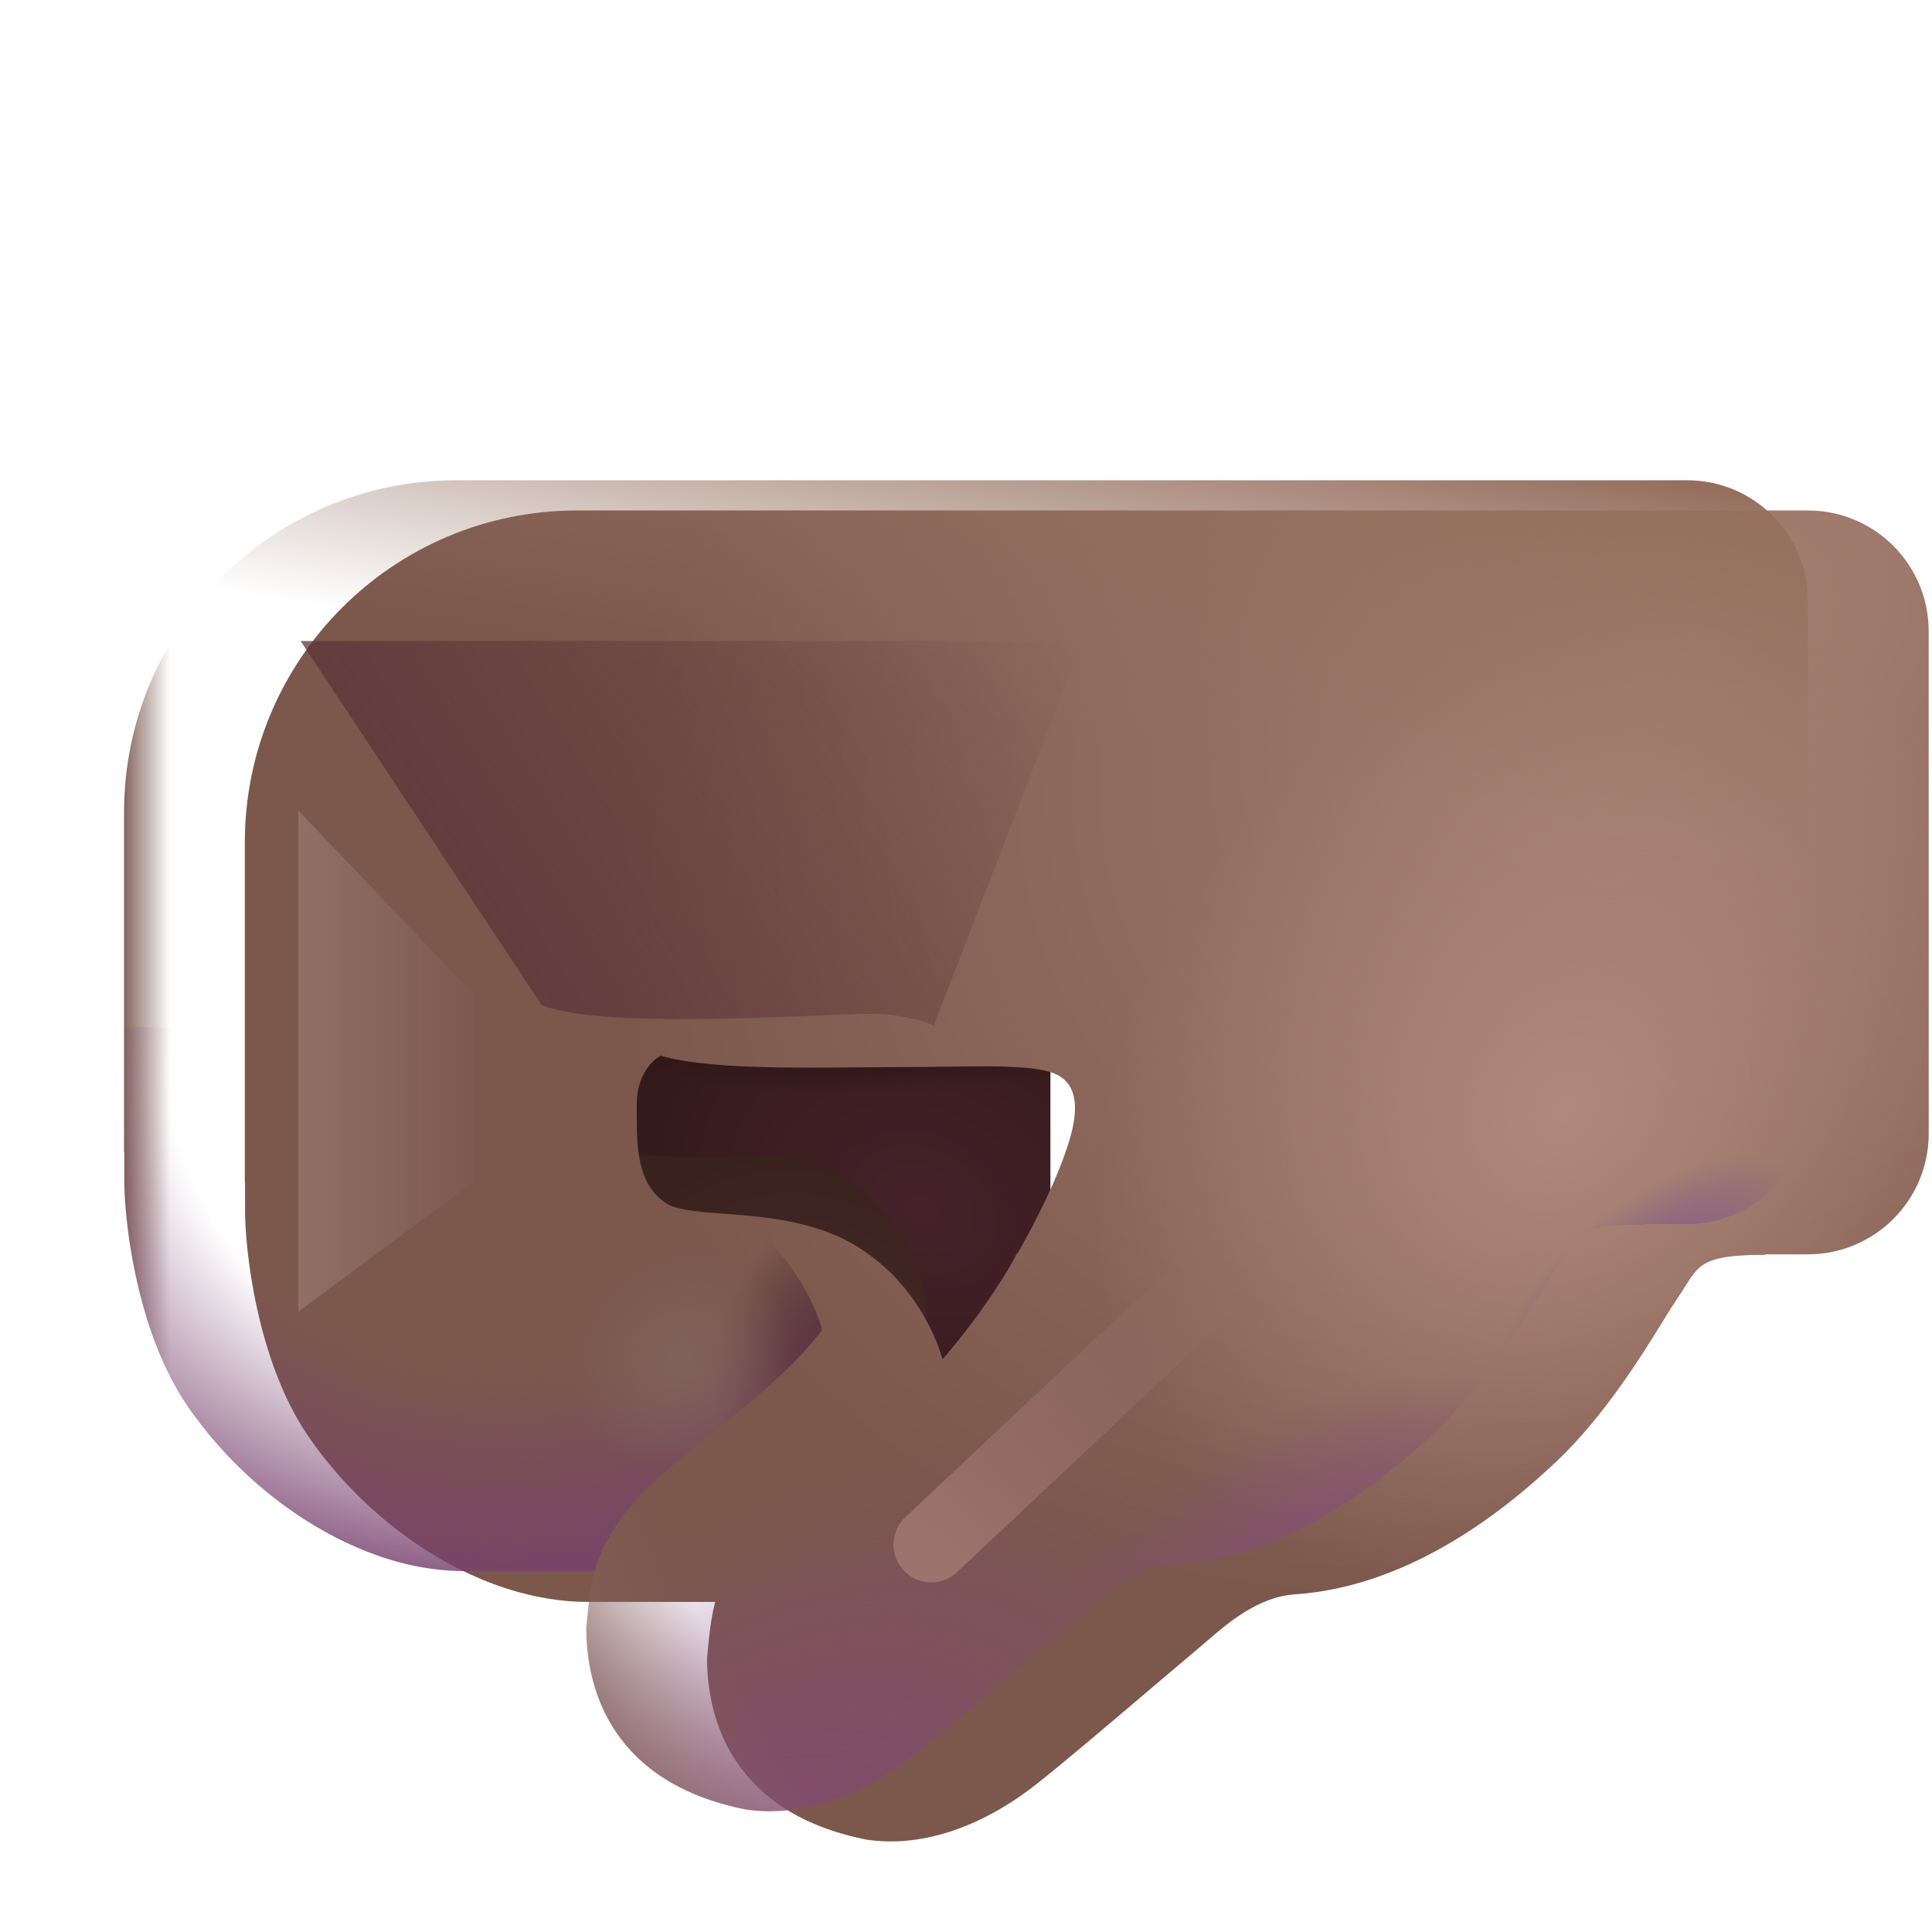 <svg width="32" height="32" viewBox="0 0 32 32" fill="none" xmlns="http://www.w3.org/2000/svg">
<rect x="7.836" y="16.051" width="9.562" height="7.109" fill="url(#paint0_radial_20020_3240)"/>
<rect x="7.836" y="16.051" width="9.562" height="7.109" fill="url(#paint1_radial_20020_3240)"/>
<path d="M9.692 18.716C9.563 17.967 9.675 17.209 9.758 16.892H6.961V24.189H13.664C14.742 24.189 15.562 22.58 15.297 21.345C15.031 20.111 13.865 19.068 12.586 19.142C11.623 19.198 10.693 19.159 10.062 19.069C9.875 19.042 9.724 18.902 9.692 18.716Z" fill="url(#paint2_radial_20020_3240)"/>
<g filter="url(#filter0_ii_20020_3240)">
<path fill-rule="evenodd" clip-rule="evenodd" d="M7.555 7.955C4.517 7.955 2.055 10.417 2.055 13.455V19.08L2.059 19.08V19.478C2.048 20.202 2.264 22.058 3.102 23.283C4.148 24.814 5.961 26.033 7.742 26.033H9.846C9.771 26.314 9.744 26.605 9.712 26.954L9.711 26.97C9.711 27.994 10.148 29.533 12.352 29.97C13.336 30.119 14.352 29.697 15.18 29.041C15.652 28.667 16.473 27.969 17.141 27.401C17.411 27.172 17.657 26.963 17.844 26.806C17.884 26.772 17.927 26.735 17.973 26.696C18.33 26.387 18.835 25.95 19.445 25.908C20.28 25.85 21.865 25.529 23.797 23.689C24.577 22.946 25.198 21.941 25.552 21.367C25.645 21.216 25.719 21.096 25.773 21.017C25.827 20.94 25.871 20.869 25.911 20.805C26.146 20.431 26.239 20.283 27.242 20.283L27.235 20.275H27.945C29.05 20.275 29.945 19.38 29.945 18.275V9.955C29.945 8.85 29.05 7.955 27.945 7.955H7.555ZM14.857 20.254C15.13 19.78 15.543 18.983 15.727 18.337C16 17.377 15.488 17.267 15.242 17.22C14.872 17.15 14.3 17.159 13.706 17.167C13.505 17.17 13.301 17.173 13.102 17.173C12.865 17.173 12.61 17.176 12.344 17.178C11.117 17.19 9.677 17.204 8.945 16.986C8.812 17.051 8.547 17.303 8.547 17.791L8.547 17.891C8.545 18.473 8.543 19.098 9.023 19.423C9.201 19.544 9.554 19.57 9.988 19.603C10.475 19.639 11.063 19.683 11.619 19.877H11.621C11.642 19.884 11.662 19.892 11.683 19.899C11.928 19.99 12.165 20.11 12.384 20.273C13.121 20.799 13.476 21.547 13.612 22.016C14.313 21.195 14.743 20.476 14.84 20.263L14.857 20.254Z" fill="url(#paint3_radial_20020_3240)"/>
<path fill-rule="evenodd" clip-rule="evenodd" d="M7.555 7.955C4.517 7.955 2.055 10.417 2.055 13.455V19.08L2.059 19.08V19.478C2.048 20.202 2.264 22.058 3.102 23.283C4.148 24.814 5.961 26.033 7.742 26.033H9.846C9.771 26.314 9.744 26.605 9.712 26.954L9.711 26.97C9.711 27.994 10.148 29.533 12.352 29.97C13.336 30.119 14.352 29.697 15.18 29.041C15.652 28.667 16.473 27.969 17.141 27.401C17.411 27.172 17.657 26.963 17.844 26.806C17.884 26.772 17.927 26.735 17.973 26.696C18.33 26.387 18.835 25.95 19.445 25.908C20.28 25.85 21.865 25.529 23.797 23.689C24.577 22.946 25.198 21.941 25.552 21.367C25.645 21.216 25.719 21.096 25.773 21.017C25.827 20.94 25.871 20.869 25.911 20.805C26.146 20.431 26.239 20.283 27.242 20.283L27.235 20.275H27.945C29.05 20.275 29.945 19.38 29.945 18.275V9.955C29.945 8.85 29.05 7.955 27.945 7.955H7.555ZM14.857 20.254C15.13 19.78 15.543 18.983 15.727 18.337C16 17.377 15.488 17.267 15.242 17.22C14.872 17.15 14.3 17.159 13.706 17.167C13.505 17.17 13.301 17.173 13.102 17.173C12.865 17.173 12.61 17.176 12.344 17.178C11.117 17.19 9.677 17.204 8.945 16.986C8.812 17.051 8.547 17.303 8.547 17.791L8.547 17.891C8.545 18.473 8.543 19.098 9.023 19.423C9.201 19.544 9.554 19.57 9.988 19.603C10.475 19.639 11.063 19.683 11.619 19.877H11.621C11.642 19.884 11.662 19.892 11.683 19.899C11.928 19.99 12.165 20.11 12.384 20.273C13.121 20.799 13.476 21.547 13.612 22.016C14.313 21.195 14.743 20.476 14.84 20.263L14.857 20.254Z" fill="url(#paint4_radial_20020_3240)"/>
</g>
<path fill-rule="evenodd" clip-rule="evenodd" d="M7.555 7.955C4.517 7.955 2.055 10.417 2.055 13.455V19.08L2.059 19.08V19.478C2.048 20.202 2.264 22.058 3.102 23.283C4.148 24.814 5.961 26.033 7.742 26.033H9.846C9.771 26.314 9.744 26.605 9.712 26.954L9.711 26.97C9.711 27.994 10.148 29.533 12.352 29.97C13.336 30.119 14.352 29.697 15.18 29.041C15.652 28.667 16.473 27.969 17.141 27.401C17.411 27.172 17.657 26.963 17.844 26.806C17.884 26.772 17.927 26.735 17.973 26.696C18.33 26.387 18.835 25.95 19.445 25.908C20.28 25.85 21.865 25.529 23.797 23.689C24.577 22.946 25.198 21.941 25.552 21.367C25.645 21.216 25.719 21.096 25.773 21.017C25.827 20.94 25.871 20.869 25.911 20.805C26.146 20.431 26.239 20.283 27.242 20.283L27.235 20.275H27.945C29.05 20.275 29.945 19.38 29.945 18.275V9.955C29.945 8.85 29.05 7.955 27.945 7.955H7.555ZM14.857 20.254C15.13 19.78 15.543 18.983 15.727 18.337C16 17.377 15.488 17.267 15.242 17.22C14.872 17.15 14.3 17.159 13.706 17.167C13.505 17.17 13.301 17.173 13.102 17.173C12.865 17.173 12.61 17.176 12.344 17.178C11.117 17.19 9.677 17.204 8.945 16.986C8.812 17.051 8.547 17.303 8.547 17.791L8.547 17.891C8.545 18.473 8.543 19.098 9.023 19.423C9.201 19.544 9.554 19.57 9.988 19.603C10.475 19.639 11.063 19.683 11.619 19.877H11.621C11.642 19.884 11.662 19.892 11.683 19.899C11.928 19.99 12.165 20.11 12.384 20.273C13.121 20.799 13.476 21.547 13.612 22.016C14.313 21.195 14.743 20.476 14.84 20.263L14.857 20.254Z" fill="url(#paint5_linear_20020_3240)"/>
<path fill-rule="evenodd" clip-rule="evenodd" d="M7.555 7.955C4.517 7.955 2.055 10.417 2.055 13.455V19.08L2.059 19.08V19.478C2.048 20.202 2.264 22.058 3.102 23.283C4.148 24.814 5.961 26.033 7.742 26.033H9.846C9.771 26.314 9.744 26.605 9.712 26.954L9.711 26.97C9.711 27.994 10.148 29.533 12.352 29.97C13.336 30.119 14.352 29.697 15.18 29.041C15.652 28.667 16.473 27.969 17.141 27.401C17.411 27.172 17.657 26.963 17.844 26.806C17.884 26.772 17.927 26.735 17.973 26.696C18.33 26.387 18.835 25.95 19.445 25.908C20.28 25.85 21.865 25.529 23.797 23.689C24.577 22.946 25.198 21.941 25.552 21.367C25.645 21.216 25.719 21.096 25.773 21.017C25.827 20.94 25.871 20.869 25.911 20.805C26.146 20.431 26.239 20.283 27.242 20.283L27.235 20.275H27.945C29.05 20.275 29.945 19.38 29.945 18.275V9.955C29.945 8.85 29.05 7.955 27.945 7.955H7.555ZM14.857 20.254C15.13 19.78 15.543 18.983 15.727 18.337C16 17.377 15.488 17.267 15.242 17.22C14.872 17.15 14.3 17.159 13.706 17.167C13.505 17.17 13.301 17.173 13.102 17.173C12.865 17.173 12.61 17.176 12.344 17.178C11.117 17.19 9.677 17.204 8.945 16.986C8.812 17.051 8.547 17.303 8.547 17.791L8.547 17.891C8.545 18.473 8.543 19.098 9.023 19.423C9.201 19.544 9.554 19.57 9.988 19.603C10.475 19.639 11.063 19.683 11.619 19.877H11.621C11.642 19.884 11.662 19.892 11.683 19.899C11.928 19.99 12.165 20.11 12.384 20.273C13.121 20.799 13.476 21.547 13.612 22.016C14.313 21.195 14.743 20.476 14.84 20.263L14.857 20.254Z" fill="url(#paint6_linear_20020_3240)"/>
<path d="M2.055 17.017V19.08L2.059 19.08V19.478C2.048 20.202 2.264 22.058 3.102 23.283C3.92 24.48 5.207 25.486 6.581 25.868C6.953 25.969 7.331 26.023 7.707 26.023H9.848C9.93 25.73 10.176 25.137 10.816 24.558C10.932 24.448 11.157 24.259 11.435 24.027C12.128 23.45 13.078 22.759 13.617 22.021C13.476 21.551 13.108 20.79 12.384 20.273C12.165 20.11 11.928 19.99 11.683 19.899C11.662 19.892 11.642 19.884 11.621 19.877H11.619C11.063 19.683 10.475 19.639 9.988 19.603C9.554 19.57 9.201 19.544 9.023 19.423C8.543 19.098 8.545 18.473 8.547 17.891L8.547 17.791C8.547 17.361 8.753 17.114 8.893 17.017H2.055Z" fill="url(#paint7_radial_20020_3240)"/>
<path d="M2.055 17.017V19.08L2.059 19.08V19.478C2.048 20.202 2.264 22.058 3.102 23.283C3.92 24.48 5.207 25.486 6.581 25.868C6.953 25.969 7.331 26.023 7.707 26.023H9.848C9.93 25.73 10.176 25.137 10.816 24.558C10.932 24.448 11.157 24.259 11.435 24.027C12.128 23.45 13.078 22.759 13.617 22.021C13.476 21.551 13.108 20.79 12.384 20.273C12.165 20.11 11.928 19.99 11.683 19.899C11.662 19.892 11.642 19.884 11.621 19.877H11.619C11.063 19.683 10.475 19.639 9.988 19.603C9.554 19.57 9.201 19.544 9.023 19.423C8.543 19.098 8.545 18.473 8.547 17.891L8.547 17.791C8.547 17.361 8.753 17.114 8.893 17.017H2.055Z" fill="url(#paint8_radial_20020_3240)"/>
<path d="M2.055 17.017V19.08L2.059 19.08V19.478C2.048 20.202 2.264 22.058 3.102 23.283C3.92 24.48 5.207 25.486 6.581 25.868C6.953 25.969 7.331 26.023 7.707 26.023H9.848C9.93 25.73 10.176 25.137 10.816 24.558C10.932 24.448 11.157 24.259 11.435 24.027C12.128 23.45 13.078 22.759 13.617 22.021C13.476 21.551 13.108 20.79 12.384 20.273C12.165 20.11 11.928 19.99 11.683 19.899C11.662 19.892 11.642 19.884 11.621 19.877H11.619C11.063 19.683 10.475 19.639 9.988 19.603C9.554 19.57 9.201 19.544 9.023 19.423C8.543 19.098 8.545 18.473 8.547 17.891L8.547 17.791C8.547 17.361 8.753 17.114 8.893 17.017H2.055Z" fill="url(#paint9_radial_20020_3240)"/>
<path d="M9.061 17.017C9.073 17.02 9.085 17.023 9.097 17.026L9.086 17.017H9.061Z" fill="url(#paint10_radial_20020_3240)"/>
<path d="M9.061 17.017C9.073 17.02 9.085 17.023 9.097 17.026L9.086 17.017H9.061Z" fill="url(#paint11_radial_20020_3240)"/>
<path d="M9.061 17.017C9.073 17.02 9.085 17.023 9.097 17.026L9.086 17.017H9.061Z" fill="url(#paint12_radial_20020_3240)"/>
<path d="M13.707 14.726H29.945V18.275C29.945 19.38 29.05 20.275 27.945 20.275H27.235L27.242 20.283C27.029 20.283 26.857 20.289 26.716 20.304C26.359 20.339 26.2 20.423 26.077 20.566C26.019 20.633 25.97 20.712 25.911 20.805C25.871 20.869 25.827 20.94 25.773 21.017C25.729 21.081 25.672 21.173 25.602 21.286C25.586 21.312 25.569 21.339 25.552 21.367C25.198 21.941 24.577 22.946 23.797 23.689C21.865 25.529 20.28 25.85 19.445 25.908C18.835 25.95 18.33 26.387 17.973 26.696C17.927 26.735 17.884 26.772 17.844 26.806C17.657 26.963 17.411 27.172 17.141 27.401C16.473 27.969 15.652 28.667 15.18 29.041C14.352 29.697 13.336 30.119 12.352 29.97C10.148 29.533 9.711 27.994 9.711 26.97L9.712 26.954C9.821 25.762 9.869 25.228 12.016 23.556C12.89 22.875 13.59 22.082 14.077 21.438C14.504 20.874 14.767 20.424 14.84 20.263L14.857 20.254C15.13 19.78 15.543 18.983 15.726 18.337C16 17.377 15.488 17.267 15.242 17.22C14.872 17.15 14.301 17.159 13.707 17.167V14.726Z" fill="url(#paint13_radial_20020_3240)"/>
<path d="M13.707 14.726H29.945V18.275C29.945 19.38 29.05 20.275 27.945 20.275H27.235L27.242 20.283C27.029 20.283 26.857 20.289 26.716 20.304C26.359 20.339 26.2 20.423 26.077 20.566C26.019 20.633 25.97 20.712 25.911 20.805C25.871 20.869 25.827 20.94 25.773 21.017C25.729 21.081 25.672 21.173 25.602 21.286C25.586 21.312 25.569 21.339 25.552 21.367C25.198 21.941 24.577 22.946 23.797 23.689C21.865 25.529 20.28 25.85 19.445 25.908C18.835 25.95 18.33 26.387 17.973 26.696C17.927 26.735 17.884 26.772 17.844 26.806C17.657 26.963 17.411 27.172 17.141 27.401C16.473 27.969 15.652 28.667 15.18 29.041C14.352 29.697 13.336 30.119 12.352 29.97C10.148 29.533 9.711 27.994 9.711 26.97L9.712 26.954C9.821 25.762 9.869 25.228 12.016 23.556C12.89 22.875 13.59 22.082 14.077 21.438C14.504 20.874 14.767 20.424 14.84 20.263L14.857 20.254C15.13 19.78 15.543 18.983 15.726 18.337C16 17.377 15.488 17.267 15.242 17.22C14.872 17.15 14.301 17.159 13.707 17.167V14.726Z" fill="url(#paint14_radial_20020_3240)"/>
<path d="M13.707 14.726H29.945V18.275C29.945 19.38 29.05 20.275 27.945 20.275H27.235L27.242 20.283C27.029 20.283 26.857 20.289 26.716 20.304C26.359 20.339 26.2 20.423 26.077 20.566C26.019 20.633 25.97 20.712 25.911 20.805C25.871 20.869 25.827 20.94 25.773 21.017C25.729 21.081 25.672 21.173 25.602 21.286C25.586 21.312 25.569 21.339 25.552 21.367C25.198 21.941 24.577 22.946 23.797 23.689C21.865 25.529 20.28 25.85 19.445 25.908C18.835 25.95 18.33 26.387 17.973 26.696C17.927 26.735 17.884 26.772 17.844 26.806C17.657 26.963 17.411 27.172 17.141 27.401C16.473 27.969 15.652 28.667 15.18 29.041C14.352 29.697 13.336 30.119 12.352 29.97C10.148 29.533 9.711 27.994 9.711 26.97L9.712 26.954C9.821 25.762 9.869 25.228 12.016 23.556C12.89 22.875 13.59 22.082 14.077 21.438C14.504 20.874 14.767 20.424 14.84 20.263L14.857 20.254C15.13 19.78 15.543 18.983 15.726 18.337C16 17.377 15.488 17.267 15.242 17.22C14.872 17.15 14.301 17.159 13.707 17.167V14.726Z" fill="url(#paint15_radial_20020_3240)"/>
<path d="M13.707 14.726H29.945V18.275C29.945 19.38 29.05 20.275 27.945 20.275H27.235L27.242 20.283C27.029 20.283 26.857 20.289 26.716 20.304C26.359 20.339 26.2 20.423 26.077 20.566C26.019 20.633 25.97 20.712 25.911 20.805C25.871 20.869 25.827 20.94 25.773 21.017C25.729 21.081 25.672 21.173 25.602 21.286C25.586 21.312 25.569 21.339 25.552 21.367C25.198 21.941 24.577 22.946 23.797 23.689C21.865 25.529 20.28 25.85 19.445 25.908C18.835 25.95 18.33 26.387 17.973 26.696C17.927 26.735 17.884 26.772 17.844 26.806C17.657 26.963 17.411 27.172 17.141 27.401C16.473 27.969 15.652 28.667 15.18 29.041C14.352 29.697 13.336 30.119 12.352 29.97C10.148 29.533 9.711 27.994 9.711 26.97L9.712 26.954C9.821 25.762 9.869 25.228 12.016 23.556C12.89 22.875 13.59 22.082 14.077 21.438C14.504 20.874 14.767 20.424 14.84 20.263L14.857 20.254C15.13 19.78 15.543 18.983 15.726 18.337C16 17.377 15.488 17.267 15.242 17.22C14.872 17.15 14.301 17.159 13.707 17.167V14.726Z" fill="url(#paint16_radial_20020_3240)"/>
<g filter="url(#filter1_f_20020_3240)">
<path d="M4.979 10.617L8.97 16.646C10.052 17.092 14.064 16.752 14.616 16.795C15.058 16.829 15.366 16.936 15.466 16.986L17.928 10.617H4.979Z" fill="url(#paint17_linear_20020_3240)"/>
</g>
<g filter="url(#filter2_f_20020_3240)">
<path d="M7.857 19.566V16.481L4.941 13.425V21.725L7.857 19.566Z" fill="url(#paint18_linear_20020_3240)"/>
</g>
<g filter="url(#filter3_f_20020_3240)">
<path d="M15.424 25.584L20.504 20.809" stroke="url(#paint19_linear_20020_3240)" stroke-width="1.25" stroke-linecap="round"/>
</g>
<defs>
<filter id="filter0_ii_20020_3240" x="2.055" y="7.955" width="29.391" height="22.545" filterUnits="userSpaceOnUse" color-interpolation-filters="sRGB">
<feFlood flood-opacity="0" result="BackgroundImageFix"/>
<feBlend mode="normal" in="SourceGraphic" in2="BackgroundImageFix" result="shape"/>
<feColorMatrix in="SourceAlpha" type="matrix" values="0 0 0 0 0 0 0 0 0 0 0 0 0 0 0 0 0 0 127 0" result="hardAlpha"/>
<feOffset dx="0.5" dy="0.5"/>
<feGaussianBlur stdDeviation="0.75"/>
<feComposite in2="hardAlpha" operator="arithmetic" k2="-1" k3="1"/>
<feColorMatrix type="matrix" values="0 0 0 0 0.451 0 0 0 0 0.353 0 0 0 0 0.314 0 0 0 1 0"/>
<feBlend mode="normal" in2="shape" result="effect1_innerShadow_20020_3240"/>
<feColorMatrix in="SourceAlpha" type="matrix" values="0 0 0 0 0 0 0 0 0 0 0 0 0 0 0 0 0 0 127 0" result="hardAlpha"/>
<feOffset dx="1.5"/>
<feGaussianBlur stdDeviation="1.5"/>
<feComposite in2="hardAlpha" operator="arithmetic" k2="-1" k3="1"/>
<feColorMatrix type="matrix" values="0 0 0 0 0.425 0 0 0 0 0.264 0 0 0 0 0.228 0 0 0 1 0"/>
<feBlend mode="normal" in2="effect1_innerShadow_20020_3240" result="effect2_innerShadow_20020_3240"/>
</filter>
<filter id="filter1_f_20020_3240" x="2.479" y="8.117" width="17.949" height="11.368" filterUnits="userSpaceOnUse" color-interpolation-filters="sRGB">
<feFlood flood-opacity="0" result="BackgroundImageFix"/>
<feBlend mode="normal" in="SourceGraphic" in2="BackgroundImageFix" result="shape"/>
<feGaussianBlur stdDeviation="1.25" result="effect1_foregroundBlur_20020_3240"/>
</filter>
<filter id="filter2_f_20020_3240" x="3.441" y="11.925" width="5.916" height="11.3" filterUnits="userSpaceOnUse" color-interpolation-filters="sRGB">
<feFlood flood-opacity="0" result="BackgroundImageFix"/>
<feBlend mode="normal" in="SourceGraphic" in2="BackgroundImageFix" result="shape"/>
<feGaussianBlur stdDeviation="0.75" result="effect1_foregroundBlur_20020_3240"/>
</filter>
<filter id="filter3_f_20020_3240" x="12.799" y="18.184" width="10.331" height="10.026" filterUnits="userSpaceOnUse" color-interpolation-filters="sRGB">
<feFlood flood-opacity="0" result="BackgroundImageFix"/>
<feBlend mode="normal" in="SourceGraphic" in2="BackgroundImageFix" result="shape"/>
<feGaussianBlur stdDeviation="1" result="effect1_foregroundBlur_20020_3240"/>
</filter>
<radialGradient id="paint0_radial_20020_3240" cx="0" cy="0" r="1" gradientUnits="userSpaceOnUse" gradientTransform="translate(15.265 20.032) rotate(-152.154) scale(5.411 4.248)">
<stop stop-color="#45222A"/>
<stop offset="1" stop-color="#32191A"/>
</radialGradient>
<radialGradient id="paint1_radial_20020_3240" cx="0" cy="0" r="1" gradientUnits="userSpaceOnUse" gradientTransform="translate(13.977 17.332) rotate(90) scale(0.781 4.672)">
<stop stop-color="#2C1411"/>
<stop offset="1" stop-color="#2C1411" stop-opacity="0"/>
</radialGradient>
<radialGradient id="paint2_radial_20020_3240" cx="0" cy="0" r="1" gradientUnits="userSpaceOnUse" gradientTransform="translate(13.428 22.628) rotate(-142.083) scale(3.775 3.376)">
<stop stop-color="#4B2A2C"/>
<stop offset="1" stop-color="#39221D"/>
</radialGradient>
<radialGradient id="paint3_radial_20020_3240" cx="0" cy="0" r="1" gradientUnits="userSpaceOnUse" gradientTransform="translate(26.013 9.954) rotate(145.713) scale(19.454 14.185)">
<stop stop-color="#A68071"/>
<stop offset="1" stop-color="#7C574C"/>
</radialGradient>
<radialGradient id="paint4_radial_20020_3240" cx="0" cy="0" r="1" gradientUnits="userSpaceOnUse" gradientTransform="translate(23.914 17.835) rotate(130.301) scale(8.796 7.162)">
<stop stop-color="#B1897C"/>
<stop offset="1" stop-color="#B1897C" stop-opacity="0"/>
</radialGradient>
<linearGradient id="paint5_linear_20020_3240" x1="16.994" y1="6.117" x2="16" y2="11.891" gradientUnits="userSpaceOnUse">
<stop stop-color="#956E5D"/>
<stop offset="1" stop-color="#967362" stop-opacity="0"/>
</linearGradient>
<linearGradient id="paint6_linear_20020_3240" x1="2.055" y1="16.006" x2="2.814" y2="16.006" gradientUnits="userSpaceOnUse">
<stop stop-color="#87675F"/>
<stop offset="1" stop-color="#87675F" stop-opacity="0"/>
</linearGradient>
<radialGradient id="paint7_radial_20020_3240" cx="0" cy="0" r="1" gradientUnits="userSpaceOnUse" gradientTransform="translate(14.211 22.903) rotate(-180) scale(2.375 3.047)">
<stop offset="0.281" stop-color="#4A2A2A"/>
<stop offset="1" stop-color="#4A2A2A" stop-opacity="0"/>
</radialGradient>
<radialGradient id="paint8_radial_20020_3240" cx="0" cy="0" r="1" gradientUnits="userSpaceOnUse" gradientTransform="translate(8.502 17.659) rotate(85.412) scale(9.115 10.333)">
<stop offset="0.553" stop-color="#77406D" stop-opacity="0"/>
<stop offset="1" stop-color="#77406D"/>
</radialGradient>
<radialGradient id="paint9_radial_20020_3240" cx="0" cy="0" r="1" gradientUnits="userSpaceOnUse" gradientTransform="translate(11.283 22.511) rotate(134.465) scale(1.922 1.679)">
<stop stop-color="#80635C"/>
<stop offset="1" stop-color="#80635C" stop-opacity="0"/>
</radialGradient>
<radialGradient id="paint10_radial_20020_3240" cx="0" cy="0" r="1" gradientUnits="userSpaceOnUse" gradientTransform="translate(14.211 22.903) rotate(-180) scale(2.375 3.047)">
<stop offset="0.281" stop-color="#4A2A2A"/>
<stop offset="1" stop-color="#4A2A2A" stop-opacity="0"/>
</radialGradient>
<radialGradient id="paint11_radial_20020_3240" cx="0" cy="0" r="1" gradientUnits="userSpaceOnUse" gradientTransform="translate(8.502 17.659) rotate(85.412) scale(9.115 10.333)">
<stop offset="0.553" stop-color="#77406D" stop-opacity="0"/>
<stop offset="1" stop-color="#77406D"/>
</radialGradient>
<radialGradient id="paint12_radial_20020_3240" cx="0" cy="0" r="1" gradientUnits="userSpaceOnUse" gradientTransform="translate(11.283 22.511) rotate(134.465) scale(1.922 1.679)">
<stop stop-color="#80635C"/>
<stop offset="1" stop-color="#80635C" stop-opacity="0"/>
</radialGradient>
<radialGradient id="paint13_radial_20020_3240" cx="0" cy="0" r="1" gradientUnits="userSpaceOnUse" gradientTransform="translate(11.564 32.345) rotate(-39.758) scale(10.75 5.808)">
<stop offset="0.04" stop-color="#824877"/>
<stop offset="1" stop-color="#824877" stop-opacity="0"/>
</radialGradient>
<radialGradient id="paint14_radial_20020_3240" cx="0" cy="0" r="1" gradientUnits="userSpaceOnUse" gradientTransform="translate(22.461 26.986) rotate(-116.147) scale(3.829 5.647)">
<stop offset="0.267" stop-color="#844F78"/>
<stop offset="1" stop-color="#844F78" stop-opacity="0"/>
</radialGradient>
<radialGradient id="paint15_radial_20020_3240" cx="0" cy="0" r="1" gradientUnits="userSpaceOnUse" gradientTransform="translate(27.268 21.232) rotate(-38.019) scale(2.964 1.308)">
<stop offset="0.298" stop-color="#895F86"/>
<stop offset="1" stop-color="#895F86" stop-opacity="0"/>
</radialGradient>
<radialGradient id="paint16_radial_20020_3240" cx="0" cy="0" r="1" gradientUnits="userSpaceOnUse" gradientTransform="translate(23.28 20.907) rotate(152.499) scale(15.96 18.073)">
<stop offset="0.821" stop-color="#84605C" stop-opacity="0"/>
<stop offset="1" stop-color="#84605C"/>
</radialGradient>
<linearGradient id="paint17_linear_20020_3240" x1="5.872" y1="19.843" x2="18.653" y2="11.938" gradientUnits="userSpaceOnUse">
<stop stop-color="#5C3138"/>
<stop offset="1" stop-color="#5C3138" stop-opacity="0"/>
</linearGradient>
<linearGradient id="paint18_linear_20020_3240" x1="4.941" y1="17.575" x2="8.062" y2="17.575" gradientUnits="userSpaceOnUse">
<stop stop-color="#916F68"/>
<stop offset="1" stop-color="#916F68" stop-opacity="0"/>
</linearGradient>
<linearGradient id="paint19_linear_20020_3240" x1="15.424" y1="25.584" x2="19.945" y2="21.012" gradientUnits="userSpaceOnUse">
<stop stop-color="#9D736D"/>
<stop offset="1" stop-color="#9D736D" stop-opacity="0"/>
</linearGradient>
</defs>
</svg>
